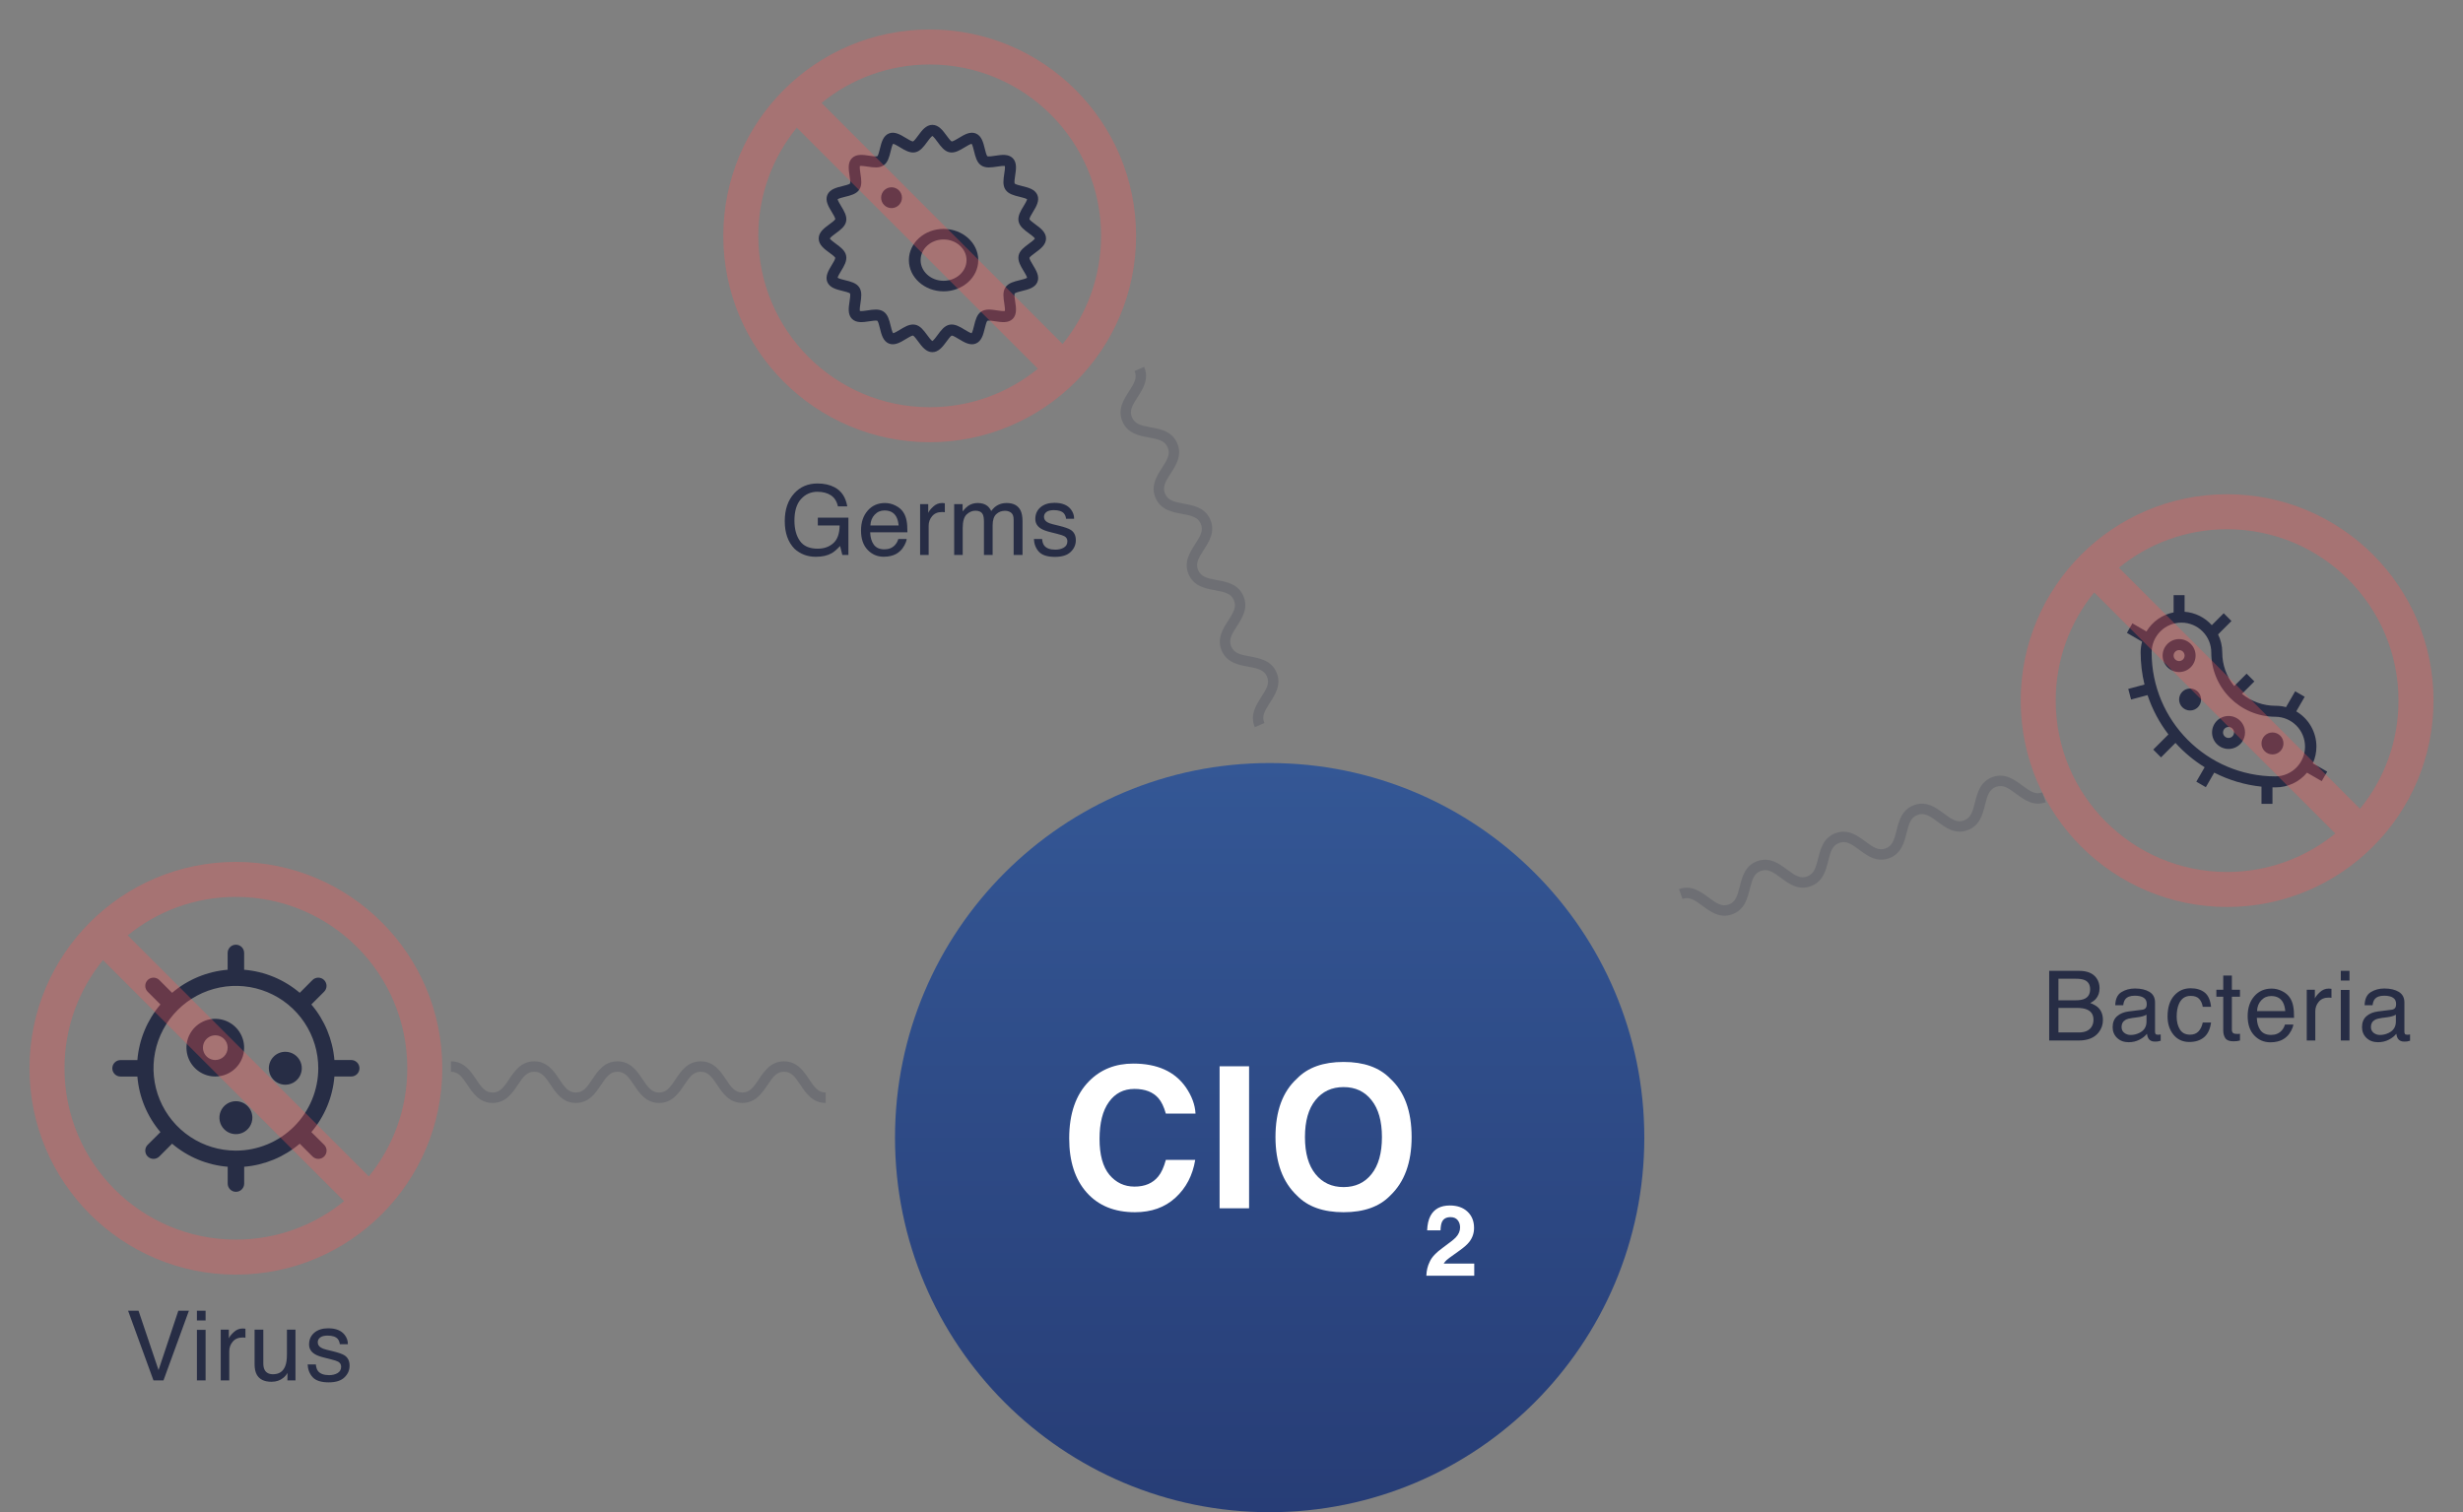 <svg width="355" height="218" viewBox="0 0 355 218" fill="none" xmlns="http://www.w3.org/2000/svg">
<rect x="0" y="0" width="355" height="218" fill="#808080" stroke="none"/>
<path d="M237 164C237 193.823 212.823 218 183 218C153.177 218 129 193.823 129 164C129 134.177 153.177 110 183 110C212.823 110 237 134.177 237 164Z" fill="url(#paint0_linear_175_18)"/>
<path d="M154.107 164.117C154.107 160.543 155.065 157.789 156.981 155.854C158.648 154.169 160.768 153.326 163.342 153.326C166.786 153.326 169.304 154.456 170.897 156.715C171.776 157.983 172.248 159.256 172.313 160.534H168.036C167.758 159.552 167.402 158.812 166.966 158.312C166.189 157.423 165.036 156.979 163.509 156.979C161.953 156.979 160.726 157.608 159.828 158.867C158.93 160.117 158.481 161.89 158.481 164.186C158.481 166.482 158.953 168.204 159.898 169.352C160.851 170.491 162.06 171.06 163.522 171.06C165.022 171.06 166.166 170.57 166.953 169.588C167.388 169.061 167.749 168.269 168.036 167.214H172.271C171.901 169.445 170.952 171.259 169.425 172.657C167.906 174.055 165.957 174.754 163.578 174.754C160.634 174.754 158.319 173.81 156.634 171.921C154.949 170.024 154.107 167.422 154.107 164.117Z" fill="white"/>
<path d="M180.034 174.185H175.784V153.715H180.034V174.185Z" fill="white"/>
<path d="M193.657 171.13C195.351 171.13 196.694 170.505 197.684 169.255C198.684 168.005 199.184 166.228 199.184 163.922C199.184 161.626 198.684 159.853 197.684 158.603C196.694 157.344 195.351 156.715 193.657 156.715C191.963 156.715 190.611 157.34 189.602 158.59C188.593 159.839 188.088 161.617 188.088 163.922C188.088 166.228 188.593 168.005 189.602 169.255C190.611 170.505 191.963 171.13 193.657 171.13ZM203.461 163.922C203.461 167.598 202.429 170.412 200.364 172.366C198.818 173.958 196.582 174.754 193.657 174.754C190.731 174.754 188.495 173.958 186.949 172.366C184.875 170.412 183.839 167.598 183.839 163.922C183.839 160.173 184.875 157.358 186.949 155.479C188.495 153.886 190.731 153.09 193.657 153.09C196.582 153.09 198.818 153.886 200.364 155.479C202.429 157.358 203.461 160.173 203.461 163.922Z" fill="white"/>
<path d="M206.058 181.92C206.335 181.254 207.002 180.545 208.057 179.796C208.965 179.138 209.553 178.671 209.821 178.393C210.238 177.949 210.446 177.467 210.446 176.949C210.446 176.523 210.326 176.166 210.085 175.879C209.854 175.602 209.516 175.463 209.071 175.463C208.469 175.463 208.062 175.685 207.849 176.129C207.72 176.389 207.645 176.801 207.627 177.365H205.697C205.734 176.514 205.891 175.824 206.169 175.296C206.697 174.287 207.632 173.782 208.974 173.782C210.039 173.782 210.886 174.079 211.515 174.671C212.145 175.264 212.46 176.046 212.46 177.018C212.46 177.759 212.238 178.421 211.793 179.004C211.506 179.384 211.029 179.809 210.363 180.282L209.571 180.851C209.071 181.203 208.729 181.457 208.544 181.615C208.368 181.772 208.215 181.953 208.085 182.156H212.488V183.906H205.586C205.604 183.184 205.761 182.522 206.058 181.92Z" fill="white"/>
<path d="M35.188 151.031C35.188 150.209 34.944 149.406 34.487 148.722C34.03 148.039 33.381 147.506 32.622 147.191C31.862 146.877 31.027 146.794 30.22 146.955C29.414 147.115 28.674 147.511 28.092 148.092C27.511 148.674 27.115 149.414 26.955 150.22C26.794 151.027 26.877 151.862 27.191 152.622C27.506 153.381 28.039 154.03 28.722 154.487C29.406 154.944 30.209 155.188 31.031 155.188C32.134 155.188 33.191 154.75 33.97 153.97C34.75 153.191 35.188 152.134 35.188 151.031ZM31.031 152.812C30.679 152.812 30.335 152.708 30.042 152.512C29.749 152.317 29.52 152.038 29.386 151.713C29.251 151.387 29.215 151.029 29.284 150.684C29.353 150.338 29.523 150.021 29.772 149.772C30.021 149.523 30.338 149.353 30.684 149.284C31.029 149.215 31.387 149.251 31.713 149.386C32.038 149.52 32.317 149.749 32.512 150.042C32.708 150.335 32.812 150.679 32.812 151.031C32.812 151.504 32.625 151.957 32.291 152.291C31.957 152.625 31.504 152.812 31.031 152.812ZM41.125 151.625C41.595 151.625 42.054 151.764 42.444 152.025C42.835 152.286 43.139 152.657 43.319 153.091C43.499 153.525 43.546 154.003 43.454 154.463C43.363 154.924 43.136 155.347 42.804 155.679C42.472 156.012 42.049 156.238 41.588 156.329C41.128 156.421 40.65 156.374 40.216 156.194C39.782 156.014 39.411 155.71 39.15 155.319C38.889 154.929 38.75 154.47 38.75 154C38.75 153.37 39 152.766 39.446 152.321C39.891 151.875 40.495 151.625 41.125 151.625ZM36.375 161.125C36.375 161.595 36.236 162.054 35.975 162.444C35.714 162.835 35.343 163.139 34.909 163.319C34.475 163.499 33.997 163.546 33.537 163.454C33.076 163.363 32.653 163.137 32.321 162.804C31.988 162.472 31.762 162.049 31.671 161.588C31.579 161.128 31.626 160.65 31.806 160.216C31.985 159.782 32.29 159.411 32.681 159.15C33.071 158.889 33.53 158.75 34 158.75C34.63 158.75 35.234 159 35.679 159.446C36.125 159.891 36.375 160.495 36.375 161.125ZM50.625 152.812H48.2C47.955 149.862 46.793 147.061 44.876 144.804L46.715 142.965C46.938 142.742 47.063 142.44 47.063 142.125C47.063 141.81 46.938 141.508 46.715 141.285C46.492 141.062 46.19 140.937 45.875 140.937C45.56 140.937 45.258 141.062 45.035 141.285L43.203 143.124C40.944 141.206 38.141 140.043 35.188 139.8V137.375C35.188 137.06 35.062 136.758 34.84 136.535C34.617 136.313 34.315 136.188 34 136.188C33.685 136.188 33.383 136.313 33.16 136.535C32.938 136.758 32.812 137.06 32.812 137.375V139.8C29.861 140.045 27.061 141.207 24.804 143.124L22.965 141.285C22.742 141.062 22.44 140.937 22.125 140.937C21.81 140.937 21.508 141.062 21.285 141.285C21.062 141.508 20.937 141.81 20.937 142.125C20.937 142.44 21.062 142.742 21.285 142.965L23.124 144.804C21.206 147.063 20.043 149.866 19.8 152.82H17.375C17.06 152.82 16.758 152.945 16.535 153.168C16.313 153.39 16.188 153.692 16.188 154.007C16.188 154.322 16.313 154.624 16.535 154.847C16.758 155.07 17.06 155.195 17.375 155.195H19.8C20.045 158.146 21.207 160.946 23.124 163.203L21.285 165.035C21.062 165.258 20.937 165.56 20.937 165.875C20.937 166.19 21.062 166.492 21.285 166.715C21.508 166.938 21.81 167.063 22.125 167.063C22.44 167.063 22.742 166.938 22.965 166.715L24.804 164.876C27.063 166.794 29.866 167.957 32.82 168.2V170.625C32.82 170.94 32.945 171.242 33.168 171.465C33.39 171.687 33.693 171.812 34.007 171.812C34.322 171.812 34.624 171.687 34.847 171.465C35.07 171.242 35.195 170.94 35.195 170.625V168.2C38.146 167.955 40.946 166.793 43.203 164.876L45.042 166.715C45.265 166.938 45.567 167.063 45.882 167.063C46.197 167.063 46.5 166.938 46.723 166.715C46.945 166.492 47.071 166.19 47.071 165.875C47.071 165.56 46.945 165.258 46.723 165.035L44.876 163.203C46.794 160.944 47.957 158.141 48.2 155.188H50.625C50.94 155.188 51.242 155.062 51.465 154.84C51.687 154.617 51.812 154.315 51.812 154C51.812 153.685 51.687 153.383 51.465 153.16C51.242 152.938 50.94 152.812 50.625 152.812ZM34 165.875C31.651 165.875 29.355 165.179 27.403 163.874C25.45 162.569 23.928 160.714 23.029 158.544C22.13 156.374 21.895 153.987 22.353 151.683C22.811 149.38 23.942 147.264 25.603 145.603C27.264 143.942 29.38 142.811 31.683 142.353C33.987 141.895 36.374 142.13 38.544 143.029C40.714 143.928 42.569 145.45 43.874 147.403C45.178 149.355 45.875 151.651 45.875 154C45.871 157.148 44.619 160.167 42.393 162.393C40.167 164.619 37.148 165.871 34 165.875Z" fill="#272D45"/>
<path d="M19.967 188.958L22.852 197.51L25.703 188.958H27.227L23.563 199H22.121L18.463 188.958H19.967ZM28.382 191.713H29.633V199H28.382V191.713ZM28.382 188.958H29.633V190.353H28.382V188.958ZM31.814 191.679H32.982V192.943C33.078 192.697 33.313 192.399 33.687 192.048C34.06 191.692 34.491 191.515 34.978 191.515C35.001 191.515 35.04 191.517 35.095 191.521C35.149 191.526 35.243 191.535 35.375 191.549V192.848C35.302 192.834 35.234 192.825 35.17 192.82C35.111 192.816 35.045 192.813 34.972 192.813C34.352 192.813 33.876 193.014 33.543 193.415C33.21 193.812 33.044 194.27 33.044 194.789V199H31.814V191.679ZM37.952 191.679V196.539C37.952 196.913 38.011 197.218 38.13 197.455C38.348 197.893 38.756 198.111 39.353 198.111C40.21 198.111 40.793 197.729 41.103 196.963C41.272 196.553 41.356 195.99 41.356 195.274V191.679H42.587V199H41.425L41.438 197.92C41.279 198.198 41.081 198.433 40.843 198.624C40.374 199.007 39.804 199.198 39.135 199.198C38.091 199.198 37.38 198.85 37.002 198.152C36.797 197.779 36.694 197.28 36.694 196.655V191.679H37.952ZM45.526 196.703C45.562 197.113 45.665 197.428 45.833 197.646C46.143 198.043 46.681 198.241 47.447 198.241C47.902 198.241 48.303 198.143 48.65 197.947C48.996 197.747 49.169 197.439 49.169 197.024C49.169 196.71 49.03 196.471 48.752 196.307C48.575 196.206 48.224 196.09 47.7 195.958L46.722 195.712C46.098 195.557 45.638 195.384 45.341 195.192C44.813 194.86 44.548 194.399 44.548 193.812C44.548 193.119 44.797 192.558 45.293 192.13C45.795 191.701 46.467 191.487 47.31 191.487C48.413 191.487 49.208 191.811 49.696 192.458C50.001 192.868 50.149 193.31 50.14 193.784H48.978C48.955 193.506 48.857 193.253 48.684 193.025C48.401 192.702 47.912 192.54 47.214 192.54C46.749 192.54 46.396 192.629 46.155 192.807C45.918 192.984 45.799 193.219 45.799 193.511C45.799 193.83 45.956 194.085 46.271 194.276C46.453 194.39 46.722 194.491 47.078 194.577L47.891 194.775C48.775 194.99 49.368 195.197 49.668 195.397C50.147 195.712 50.386 196.206 50.386 196.881C50.386 197.533 50.138 198.095 49.641 198.569C49.149 199.043 48.397 199.28 47.385 199.28C46.296 199.28 45.523 199.034 45.068 198.542C44.617 198.045 44.375 197.432 44.343 196.703H45.526Z" fill="#272D45"/>
<path fill-rule="evenodd" clip-rule="evenodd" d="M314.873 88.192C316.38 88.307 317.784 88.999 318.794 90.124L320.51 88.407L321.629 89.526L319.698 91.458C320.084 92.242 320.301 93.124 320.301 94.056C320.298 95.823 320.907 97.536 322.023 98.905L323.812 97.115L324.932 98.235L323.142 100.025C324.512 101.141 326.225 101.749 327.991 101.747C328.511 101.747 329.013 101.814 329.492 101.94L330.812 99.654L332.183 100.446L330.966 102.553C331.851 103.072 332.585 103.813 333.095 104.703C333.605 105.594 333.873 106.602 333.873 107.628C333.873 108.488 333.687 109.306 333.355 110.042L335.427 111.239L334.636 112.611L332.515 111.386C331.963 112.051 331.272 112.586 330.49 112.953C329.708 113.319 328.855 113.509 327.991 113.508C327.841 113.508 327.69 113.507 327.539 113.503V115.883H325.956V113.403C323.58 113.157 321.27 112.473 319.143 111.384L317.933 113.48L316.562 112.688L317.764 110.606C316.204 109.64 314.789 108.459 313.558 107.097L311.474 109.183L310.355 108.062L312.541 105.876C311.23 104.167 310.213 102.251 309.532 100.208L307.161 100.842L306.751 99.312L309.094 98.684C308.725 97.17 308.539 95.616 308.539 94.057C308.539 93.518 308.612 92.996 308.747 92.5L306.56 91.236L307.352 89.864L309.375 91.033C309.799 90.326 310.366 89.716 311.04 89.243C311.715 88.769 312.481 88.442 313.289 88.283V85.8H314.873V88.192ZM314.421 89.758C313.281 89.758 312.187 90.211 311.381 91.017C310.575 91.823 310.123 92.916 310.123 94.056C310.123 103.924 318.123 111.925 327.991 111.925C329.121 111.91 330.199 111.45 330.993 110.646C331.786 109.842 332.231 108.757 332.231 107.627C332.231 106.498 331.786 105.413 330.993 104.609C330.199 103.805 329.121 103.345 327.991 103.33C322.869 103.33 318.718 99.178 318.718 94.056C318.718 92.917 318.265 91.824 317.459 91.018C316.654 90.212 315.561 89.759 314.421 89.758H314.421ZM314.081 93.717C313.871 93.717 313.67 93.8 313.521 93.948C313.373 94.097 313.289 94.298 313.289 94.508C313.289 94.718 313.373 94.92 313.521 95.068C313.67 95.217 313.871 95.3 314.081 95.3C314.291 95.3 314.492 95.217 314.641 95.068C314.789 94.92 314.873 94.718 314.873 94.508C314.873 94.298 314.789 94.097 314.641 93.948C314.492 93.8 314.291 93.717 314.081 93.717ZM311.706 94.508C311.706 93.878 311.956 93.274 312.402 92.829C312.847 92.383 313.451 92.133 314.081 92.133C314.711 92.133 315.315 92.383 315.76 92.829C316.206 93.274 316.456 93.878 316.456 94.508C316.456 95.138 316.206 95.742 315.76 96.188C315.315 96.633 314.711 96.883 314.081 96.883C313.451 96.883 312.847 96.633 312.402 96.188C311.956 95.742 311.706 95.138 311.706 94.508ZM320.414 105.592C320.414 105.382 320.498 105.18 320.646 105.032C320.795 104.883 320.996 104.8 321.206 104.8C321.416 104.8 321.617 104.883 321.766 105.032C321.914 105.18 321.998 105.382 321.998 105.592C321.998 105.802 321.914 106.003 321.766 106.151C321.617 106.3 321.416 106.383 321.206 106.383C320.996 106.383 320.795 106.3 320.646 106.151C320.498 106.003 320.414 105.802 320.414 105.592ZM321.206 103.217C320.576 103.217 319.972 103.467 319.527 103.912C319.081 104.358 318.831 104.962 318.831 105.592C318.831 106.222 319.081 106.826 319.527 107.271C319.972 107.716 320.576 107.967 321.206 107.967C321.836 107.967 322.44 107.716 322.885 107.271C323.331 106.826 323.581 106.222 323.581 105.592C323.581 104.962 323.331 104.358 322.885 103.912C322.44 103.467 321.836 103.217 321.206 103.217ZM317.248 100.842C317.248 101.262 317.081 101.664 316.784 101.961C316.487 102.258 316.084 102.425 315.664 102.425C315.244 102.425 314.842 102.258 314.545 101.961C314.248 101.664 314.081 101.262 314.081 100.842C314.081 100.422 314.248 100.019 314.545 99.722C314.842 99.425 315.244 99.258 315.664 99.258C316.084 99.258 316.487 99.425 316.784 99.722C317.081 100.019 317.248 100.422 317.248 100.842ZM327.539 108.758C327.959 108.758 328.362 108.592 328.659 108.295C328.956 107.998 329.123 107.595 329.123 107.175C329.123 106.755 328.956 106.352 328.659 106.055C328.362 105.758 327.959 105.592 327.539 105.592C327.119 105.592 326.717 105.758 326.42 106.055C326.123 106.352 325.956 106.755 325.956 107.175C325.956 107.595 326.123 107.998 326.42 108.295C326.717 108.592 327.119 108.758 327.539 108.758Z" fill="#272D45"/>
<path d="M299.164 144.203C299.738 144.203 300.184 144.123 300.503 143.964C301.005 143.713 301.255 143.262 301.255 142.61C301.255 141.954 300.989 141.512 300.456 141.284C300.155 141.157 299.708 141.093 299.116 141.093H296.689V144.203H299.164ZM299.622 148.838C300.456 148.838 301.05 148.596 301.406 148.113C301.629 147.808 301.741 147.439 301.741 147.006C301.741 146.277 301.415 145.78 300.763 145.516C300.417 145.374 299.959 145.304 299.389 145.304H296.689V148.838H299.622ZM295.356 139.958H299.669C300.845 139.958 301.681 140.309 302.178 141.011C302.47 141.425 302.616 141.904 302.616 142.446C302.616 143.08 302.436 143.599 302.076 144.005C301.889 144.219 301.62 144.415 301.269 144.593C301.784 144.789 302.169 145.01 302.424 145.256C302.875 145.693 303.101 146.297 303.101 147.067C303.101 147.715 302.898 148.3 302.493 148.824C301.887 149.608 300.923 150 299.601 150H295.356V139.958ZM305.787 148.052C305.787 148.407 305.917 148.688 306.177 148.893C306.437 149.098 306.744 149.2 307.1 149.2C307.533 149.2 307.952 149.1 308.358 148.899C309.041 148.567 309.383 148.022 309.383 147.266V146.274C309.233 146.37 309.039 146.45 308.802 146.514C308.565 146.577 308.333 146.623 308.105 146.65L307.36 146.746C306.913 146.805 306.578 146.899 306.355 147.026C305.976 147.241 305.787 147.582 305.787 148.052ZM308.768 145.563C309.05 145.527 309.239 145.409 309.335 145.208C309.39 145.099 309.417 144.941 309.417 144.736C309.417 144.317 309.267 144.014 308.966 143.827C308.67 143.636 308.244 143.54 307.688 143.54C307.045 143.54 306.589 143.713 306.321 144.06C306.17 144.251 306.072 144.536 306.027 144.914H304.878C304.901 144.012 305.193 143.385 305.753 143.034C306.318 142.679 306.972 142.501 307.715 142.501C308.576 142.501 309.276 142.665 309.814 142.993C310.347 143.321 310.613 143.832 310.613 144.524V148.742C310.613 148.87 310.639 148.972 310.689 149.05C310.743 149.127 310.855 149.166 311.024 149.166C311.078 149.166 311.14 149.164 311.208 149.159C311.277 149.15 311.349 149.139 311.427 149.125V150.034C311.236 150.089 311.09 150.123 310.989 150.137C310.889 150.15 310.752 150.157 310.579 150.157C310.155 150.157 309.848 150.007 309.656 149.706C309.556 149.547 309.486 149.321 309.445 149.029C309.194 149.357 308.834 149.642 308.364 149.884C307.895 150.125 307.378 150.246 306.813 150.246C306.134 150.246 305.578 150.041 305.145 149.631C304.716 149.216 304.502 148.699 304.502 148.079C304.502 147.4 304.714 146.874 305.138 146.5C305.562 146.126 306.118 145.896 306.806 145.81L308.768 145.563ZM315.74 142.467C316.565 142.467 317.235 142.667 317.75 143.068C318.269 143.469 318.582 144.16 318.686 145.14H317.49C317.417 144.688 317.251 144.315 316.991 144.019C316.731 143.718 316.314 143.567 315.74 143.567C314.956 143.567 314.396 143.95 314.059 144.716C313.84 145.213 313.73 145.826 313.73 146.555C313.73 147.288 313.885 147.906 314.195 148.407C314.505 148.909 314.993 149.159 315.658 149.159C316.169 149.159 316.572 149.004 316.868 148.694C317.169 148.38 317.376 147.951 317.49 147.409H318.686C318.55 148.38 318.208 149.091 317.661 149.542C317.114 149.989 316.415 150.212 315.562 150.212C314.605 150.212 313.842 149.863 313.272 149.166C312.703 148.464 312.418 147.589 312.418 146.541C312.418 145.256 312.73 144.256 313.354 143.54C313.979 142.825 314.774 142.467 315.74 142.467ZM320.443 140.635H321.687V142.679H322.856V143.684H321.687V148.462C321.687 148.717 321.774 148.888 321.947 148.975C322.043 149.025 322.202 149.05 322.425 149.05C322.485 149.05 322.548 149.05 322.617 149.05C322.685 149.045 322.765 149.038 322.856 149.029V150C322.715 150.041 322.567 150.071 322.412 150.089C322.261 150.107 322.097 150.116 321.92 150.116C321.345 150.116 320.956 149.97 320.751 149.679C320.546 149.382 320.443 149 320.443 148.53V143.684H319.452V142.679H320.443V140.635ZM327.422 142.515C327.942 142.515 328.445 142.638 328.933 142.884C329.421 143.125 329.792 143.44 330.047 143.827C330.293 144.196 330.457 144.627 330.539 145.119C330.612 145.456 330.649 145.994 330.649 146.732H325.283C325.305 147.475 325.481 148.072 325.809 148.523C326.137 148.97 326.645 149.193 327.333 149.193C327.976 149.193 328.489 148.981 328.871 148.558C329.09 148.312 329.245 148.027 329.336 147.703H330.546C330.514 147.972 330.407 148.273 330.225 148.605C330.047 148.934 329.847 149.202 329.623 149.412C329.25 149.777 328.787 150.023 328.236 150.15C327.939 150.223 327.605 150.26 327.231 150.26C326.319 150.26 325.547 149.929 324.913 149.269C324.28 148.603 323.963 147.674 323.963 146.479C323.963 145.304 324.282 144.349 324.92 143.615C325.558 142.882 326.392 142.515 327.422 142.515ZM329.384 145.755C329.334 145.222 329.218 144.796 329.036 144.477C328.698 143.884 328.135 143.588 327.347 143.588C326.782 143.588 326.308 143.793 325.925 144.203C325.542 144.609 325.34 145.126 325.317 145.755H329.384ZM332.481 142.679H333.649V143.943C333.745 143.697 333.98 143.399 334.354 143.048C334.727 142.692 335.158 142.515 335.646 142.515C335.668 142.515 335.707 142.517 335.762 142.521C335.816 142.526 335.91 142.535 336.042 142.549V143.848C335.969 143.834 335.901 143.825 335.837 143.82C335.778 143.816 335.712 143.813 335.639 143.813C335.019 143.813 334.543 144.014 334.21 144.415C333.877 144.812 333.711 145.27 333.711 145.789V150H332.481V142.679ZM337.388 142.713H338.639V150H337.388V142.713ZM337.388 139.958H338.639V141.353H337.388V139.958ZM341.729 148.052C341.729 148.407 341.859 148.688 342.119 148.893C342.378 149.098 342.686 149.2 343.042 149.2C343.474 149.2 343.894 149.1 344.299 148.899C344.983 148.567 345.325 148.022 345.325 147.266V146.274C345.174 146.37 344.981 146.45 344.744 146.514C344.507 146.577 344.274 146.623 344.046 146.65L343.301 146.746C342.855 146.805 342.52 146.899 342.296 147.026C341.918 147.241 341.729 147.582 341.729 148.052ZM344.709 145.563C344.992 145.527 345.181 145.409 345.277 145.208C345.332 145.099 345.359 144.941 345.359 144.736C345.359 144.317 345.209 144.014 344.908 143.827C344.612 143.636 344.185 143.54 343.629 143.54C342.987 143.54 342.531 143.713 342.262 144.06C342.112 144.251 342.014 144.536 341.968 144.914H340.82C340.843 144.012 341.134 143.385 341.695 143.034C342.26 142.679 342.914 142.501 343.657 142.501C344.518 142.501 345.218 142.665 345.755 142.993C346.289 143.321 346.555 143.832 346.555 144.524V148.742C346.555 148.87 346.58 148.972 346.63 149.05C346.685 149.127 346.797 149.166 346.965 149.166C347.02 149.166 347.082 149.164 347.15 149.159C347.218 149.15 347.291 149.139 347.369 149.125V150.034C347.177 150.089 347.031 150.123 346.931 150.137C346.831 150.15 346.694 150.157 346.521 150.157C346.097 150.157 345.79 150.007 345.598 149.706C345.498 149.547 345.427 149.321 345.386 149.029C345.136 149.357 344.776 149.642 344.306 149.884C343.837 150.125 343.32 150.246 342.754 150.246C342.075 150.246 341.519 150.041 341.086 149.631C340.658 149.216 340.444 148.699 340.444 148.079C340.444 147.4 340.656 146.874 341.08 146.5C341.503 146.126 342.059 145.896 342.748 145.81L344.709 145.563Z" fill="#272D45"/>
<path d="M117.84 69.698C118.784 69.698 119.6 69.88 120.288 70.245C121.286 70.769 121.896 71.688 122.12 73H120.773C120.609 72.266 120.269 71.733 119.754 71.4C119.239 71.063 118.59 70.894 117.806 70.894C116.877 70.894 116.093 71.243 115.455 71.94C114.821 72.638 114.504 73.677 114.504 75.058C114.504 76.252 114.766 77.225 115.291 77.977C115.815 78.724 116.669 79.098 117.854 79.098C118.761 79.098 119.511 78.836 120.103 78.311C120.7 77.783 121.005 76.931 121.019 75.755H117.875V74.627H122.284V80H121.409L121.081 78.708C120.62 79.214 120.212 79.565 119.857 79.761C119.26 80.098 118.501 80.267 117.581 80.267C116.391 80.267 115.368 79.882 114.511 79.111C113.577 78.145 113.11 76.819 113.11 75.133C113.11 73.451 113.566 72.114 114.477 71.12C115.343 70.172 116.464 69.698 117.84 69.698ZM127.561 72.515C128.08 72.515 128.584 72.638 129.072 72.884C129.559 73.125 129.931 73.44 130.186 73.827C130.432 74.196 130.596 74.627 130.678 75.119C130.751 75.456 130.787 75.994 130.787 76.732H125.421C125.444 77.475 125.619 78.072 125.948 78.523C126.276 78.97 126.784 79.193 127.472 79.193C128.115 79.193 128.627 78.981 129.01 78.558C129.229 78.311 129.384 78.027 129.475 77.703H130.685C130.653 77.972 130.546 78.273 130.364 78.606C130.186 78.934 129.985 79.203 129.762 79.412C129.388 79.777 128.926 80.023 128.374 80.15C128.078 80.223 127.743 80.26 127.369 80.26C126.458 80.26 125.685 79.929 125.052 79.269C124.419 78.603 124.102 77.674 124.102 76.48C124.102 75.304 124.421 74.349 125.059 73.615C125.697 72.882 126.531 72.515 127.561 72.515ZM129.523 75.755C129.473 75.222 129.356 74.796 129.174 74.477C128.837 73.884 128.274 73.588 127.486 73.588C126.921 73.588 126.447 73.793 126.064 74.203C125.681 74.609 125.478 75.126 125.455 75.755H129.523ZM132.619 72.679H133.788V73.943C133.884 73.697 134.118 73.399 134.492 73.048C134.866 72.692 135.297 72.515 135.784 72.515C135.807 72.515 135.846 72.517 135.9 72.522C135.955 72.526 136.049 72.535 136.181 72.549V73.848C136.108 73.834 136.039 73.825 135.976 73.82C135.916 73.816 135.85 73.814 135.777 73.814C135.158 73.814 134.681 74.014 134.349 74.415C134.016 74.811 133.85 75.269 133.85 75.789V80H132.619V72.679ZM137.527 72.679H138.744V73.718C139.036 73.358 139.3 73.096 139.537 72.932C139.942 72.654 140.403 72.515 140.918 72.515C141.501 72.515 141.97 72.658 142.326 72.945C142.526 73.109 142.709 73.351 142.873 73.67C143.146 73.278 143.468 72.989 143.837 72.802C144.206 72.61 144.62 72.515 145.081 72.515C146.065 72.515 146.735 72.87 147.091 73.581C147.282 73.964 147.378 74.479 147.378 75.126V80H146.099V74.914C146.099 74.426 145.976 74.091 145.73 73.909C145.489 73.727 145.192 73.636 144.842 73.636C144.358 73.636 143.941 73.797 143.591 74.121C143.244 74.445 143.071 74.985 143.071 75.741V80H141.82V75.222C141.82 74.725 141.761 74.363 141.642 74.135C141.455 73.793 141.107 73.622 140.596 73.622C140.132 73.622 139.708 73.802 139.325 74.162C138.947 74.522 138.758 75.174 138.758 76.117V80H137.527V72.679ZM150.201 77.703C150.237 78.113 150.34 78.428 150.508 78.647C150.818 79.043 151.356 79.241 152.122 79.241C152.577 79.241 152.978 79.143 153.325 78.947C153.671 78.747 153.844 78.439 153.844 78.024C153.844 77.71 153.705 77.471 153.427 77.307C153.249 77.206 152.899 77.09 152.374 76.958L151.397 76.712C150.773 76.557 150.312 76.384 150.016 76.192C149.487 75.86 149.223 75.399 149.223 74.811C149.223 74.119 149.471 73.558 149.968 73.13C150.47 72.701 151.142 72.487 151.985 72.487C153.088 72.487 153.883 72.811 154.371 73.458C154.676 73.868 154.824 74.31 154.815 74.784H153.653C153.63 74.506 153.532 74.253 153.359 74.025C153.076 73.702 152.586 73.54 151.889 73.54C151.424 73.54 151.071 73.629 150.83 73.807C150.593 73.984 150.474 74.219 150.474 74.511C150.474 74.83 150.631 75.085 150.946 75.276C151.128 75.39 151.397 75.491 151.752 75.577L152.566 75.775C153.45 75.99 154.042 76.197 154.343 76.397C154.822 76.712 155.061 77.206 155.061 77.881C155.061 78.533 154.813 79.095 154.316 79.569C153.824 80.043 153.072 80.28 152.06 80.28C150.971 80.28 150.198 80.034 149.743 79.542C149.291 79.045 149.05 78.432 149.018 77.703H150.201Z" fill="#272D45"/>
<path d="M136 42C133.242 42 131 39.981 131 37.5C131 35.019 133.242 33 136 33C138.758 33 141 35.019 141 37.5C141 39.981 138.758 42 136 42ZM136 34.521C134.175 34.521 132.69 35.857 132.69 37.5C132.69 39.143 134.175 40.479 136 40.479C137.825 40.479 139.31 39.143 139.31 37.5C139.31 35.857 137.825 34.521 136 34.521Z" fill="#272D45"/>
<path d="M128.5 30C129.328 30 130 29.328 130 28.5C130 27.672 129.328 27 128.5 27C127.672 27 127 27.672 127 28.5C127 29.328 127.672 30 128.5 30Z" fill="#272D45"/>
<path d="M134.383 50.766C133.469 50.766 132.869 49.949 132.34 49.228C132.125 48.937 131.768 48.451 131.595 48.371H131.591C131.4 48.371 130.862 48.697 130.54 48.892C129.788 49.346 128.935 49.864 128.111 49.522C127.275 49.175 127.037 48.196 126.826 47.334C126.738 46.977 126.593 46.384 126.458 46.242C126.275 46.169 125.665 46.262 125.297 46.318C124.423 46.451 123.434 46.602 122.798 45.967C122.163 45.331 122.314 44.341 122.447 43.467C122.502 43.1 122.595 42.49 122.522 42.306C122.38 42.172 121.787 42.027 121.43 41.939C120.567 41.728 119.589 41.488 119.243 40.654C118.901 39.83 119.418 38.977 119.873 38.225C120.068 37.902 120.392 37.368 120.393 37.169C120.312 36.994 119.829 36.639 119.537 36.426C118.817 35.897 118 35.297 118 34.383C118 33.469 118.817 32.869 119.537 32.34C119.829 32.125 120.316 31.768 120.394 31.595C120.398 31.406 120.071 30.865 119.874 30.541C119.419 29.789 118.902 28.936 119.244 28.112C119.591 27.277 120.57 27.038 121.432 26.827C121.789 26.739 122.382 26.595 122.524 26.459C122.597 26.276 122.504 25.666 122.448 25.299C122.315 24.424 122.164 23.435 122.799 22.799C123.435 22.164 124.425 22.315 125.299 22.448C125.666 22.504 126.276 22.596 126.459 22.524C126.593 22.382 126.739 21.789 126.827 21.432C127.038 20.568 127.278 19.59 128.112 19.244C128.936 18.903 129.789 19.419 130.541 19.874C130.864 20.069 131.398 20.393 131.597 20.393C131.772 20.312 132.127 19.829 132.34 19.538C132.869 18.817 133.469 18 134.383 18C135.297 18 135.897 18.817 136.426 19.538C136.641 19.829 136.998 20.315 137.171 20.394H137.175C137.366 20.394 137.904 20.069 138.226 19.874C138.978 19.419 139.831 18.903 140.655 19.244C141.491 19.59 141.729 20.57 141.94 21.432C142.028 21.789 142.173 22.382 142.308 22.524C142.491 22.596 143.101 22.504 143.469 22.448C144.343 22.315 145.332 22.164 145.968 22.799C146.603 23.435 146.452 24.424 146.319 25.299C146.264 25.666 146.171 26.276 146.244 26.459C146.386 26.593 146.979 26.739 147.335 26.827C148.199 27.038 149.177 27.278 149.523 28.112C149.864 28.936 149.348 29.789 148.893 30.541C148.698 30.864 148.374 31.398 148.374 31.597C148.455 31.772 148.938 32.127 149.23 32.34C149.95 32.869 150.767 33.469 150.767 34.383C150.767 35.297 149.95 35.897 149.23 36.426C148.938 36.641 148.451 36.998 148.373 37.171C148.369 37.36 148.697 37.901 148.893 38.226C149.348 38.978 149.864 39.831 149.523 40.655C149.177 41.491 148.198 41.73 147.335 41.94C146.979 42.028 146.386 42.172 146.244 42.308C146.171 42.491 146.264 43.101 146.319 43.469C146.452 44.343 146.603 45.332 145.968 45.968C145.332 46.603 144.343 46.452 143.469 46.319C143.101 46.264 142.491 46.171 142.308 46.244C142.174 46.386 142.028 46.979 141.94 47.336C141.729 48.199 141.489 49.177 140.655 49.523C139.831 49.865 138.978 49.348 138.226 48.893C137.904 48.698 137.369 48.374 137.17 48.374C136.995 48.455 136.641 48.938 136.427 49.23C135.898 49.95 135.298 50.767 134.384 50.767L134.383 50.766ZM131.603 46.781C131.705 46.781 131.807 46.79 131.91 46.81C132.648 46.956 133.144 47.633 133.624 48.285C133.826 48.56 134.191 49.057 134.384 49.163C134.578 49.059 134.943 48.56 135.144 48.285C135.625 47.631 136.121 46.956 136.858 46.81C137.616 46.66 138.345 47.102 139.051 47.531C139.347 47.71 139.826 48 140.043 48.037C140.175 47.858 140.311 47.3 140.396 46.957C140.59 46.164 140.792 45.343 141.423 44.92C142.058 44.494 142.898 44.621 143.71 44.746C144.056 44.799 144.619 44.884 144.834 44.832C144.885 44.617 144.799 44.055 144.747 43.709C144.624 42.897 144.495 42.057 144.921 41.422C145.344 40.79 146.164 40.59 146.959 40.395C147.302 40.311 147.861 40.175 148.039 40.042C148.001 39.826 147.711 39.346 147.532 39.05C147.105 38.344 146.663 37.613 146.811 36.857C146.957 36.119 147.634 35.623 148.287 35.143C148.561 34.941 149.059 34.577 149.165 34.383C149.06 34.189 148.561 33.825 148.287 33.623C147.633 33.143 146.957 32.647 146.811 31.909C146.662 31.153 147.103 30.422 147.532 29.716C147.711 29.42 148.001 28.941 148.039 28.724C147.859 28.593 147.301 28.456 146.959 28.371C146.165 28.177 145.344 27.976 144.921 27.344C144.495 26.709 144.624 25.869 144.747 25.057C144.8 24.711 144.885 24.149 144.834 23.934C144.619 23.882 144.056 23.967 143.71 24.02C142.898 24.143 142.058 24.272 141.423 23.846C140.792 23.423 140.591 22.603 140.396 21.808C140.313 21.465 140.176 20.908 140.043 20.729C139.827 20.766 139.347 21.056 139.051 21.234C138.345 21.661 137.616 22.104 136.858 21.954C136.121 21.808 135.625 21.133 135.144 20.479C134.943 20.205 134.578 19.707 134.384 19.601C134.191 19.707 133.826 20.205 133.624 20.479C133.144 21.133 132.648 21.808 131.91 21.954C131.154 22.104 130.423 21.663 129.717 21.234C129.422 21.055 128.943 20.765 128.725 20.727C128.594 20.907 128.457 21.465 128.372 21.807C128.179 22.601 127.977 23.422 127.346 23.845C126.71 24.271 125.87 24.143 125.059 24.019C124.712 23.965 124.15 23.879 123.935 23.932C123.883 24.147 123.97 24.71 124.021 25.056C124.145 25.868 124.273 26.707 123.847 27.343C123.424 27.974 122.604 28.175 121.81 28.37C121.466 28.453 120.909 28.59 120.73 28.723C120.767 28.939 121.058 29.419 121.237 29.715C121.664 30.421 122.106 31.151 121.957 31.908C121.811 32.645 121.135 33.141 120.482 33.621C120.207 33.823 119.71 34.188 119.604 34.382C119.709 34.575 120.207 34.94 120.482 35.142C121.136 35.622 121.811 36.118 121.957 36.856C122.107 37.612 121.665 38.343 121.237 39.048C121.058 39.344 120.767 39.823 120.73 40.041C120.909 40.172 121.468 40.309 121.81 40.394C122.603 40.587 123.424 40.789 123.847 41.42C124.273 42.056 124.145 42.895 124.021 43.707C123.968 44.054 123.883 44.616 123.935 44.831C124.15 44.883 124.712 44.797 125.059 44.745C125.87 44.621 126.71 44.493 127.346 44.919C127.977 45.342 128.177 46.161 128.372 46.956C128.456 47.3 128.593 47.857 128.725 48.036C128.941 47.999 129.422 47.708 129.717 47.529C130.328 47.16 130.955 46.78 131.604 46.78L131.603 46.781Z" fill="#272D45"/>
<g opacity="0.2" clip-path="url(#clip0_175_18)">
<path d="M119 157.5L119 159C117.104 159 116.15 157.57 115.384 156.42C114.591 155.23 114.052 154.5 112.999 154.5C111.947 154.5 111.408 155.23 110.615 156.42C109.848 157.57 108.894 159 106.999 159C105.103 159 104.149 157.57 103.383 156.42C102.59 155.23 102.051 154.5 100.998 154.5C99.945 154.5 99.407 155.23 98.614 156.42C97.847 157.57 96.893 159 94.998 159C93.102 159 92.151 157.57 91.382 156.42C90.589 155.23 90.05 154.5 88.997 154.5C87.944 154.5 87.406 155.23 86.612 156.42C85.846 157.57 84.892 159 82.997 159C81.101 159 80.15 157.57 79.383 156.42C78.59 155.23 78.051 154.5 76.999 154.5C75.946 154.5 75.407 155.23 74.614 156.42C73.848 157.57 72.894 159 70.998 159C69.103 159 68.151 157.57 67.385 156.42C66.592 155.23 66.053 154.5 65 154.5L65 153C66.893 153 67.847 154.43 68.613 155.58C69.406 156.77 69.945 157.5 70.998 157.5C72.051 157.5 72.59 156.77 73.383 155.58C74.149 154.43 75.103 153 76.996 153C78.889 153 79.843 154.43 80.609 155.58C81.403 156.77 81.941 157.5 82.994 157.5C84.047 157.5 84.586 156.77 85.379 155.58C86.145 154.43 87.099 153 88.995 153C90.89 153 91.842 154.43 92.61 155.58C93.404 156.77 93.942 157.5 94.995 157.5C96.048 157.5 96.587 156.77 97.38 155.58C98.146 154.43 99.1 153 100.996 153C102.891 153 103.845 154.43 104.612 155.58C105.405 156.77 105.944 157.5 106.996 157.5C108.049 157.5 108.588 156.77 109.381 155.58C110.147 154.43 111.101 153 112.997 153C114.893 153 115.846 154.43 116.613 155.58C117.406 156.77 117.945 157.5 118.998 157.5L119 157.5Z" fill="#272D45"/>
</g>
<g opacity="0.2" clip-path="url(#clip1_175_18)">
<path d="M294.364 114.238L294.869 115.65C293.084 116.288 291.705 115.262 290.596 114.437C289.449 113.584 288.696 113.078 287.704 113.432C286.713 113.786 286.451 114.655 286.105 116.043C285.77 117.383 285.353 119.051 283.568 119.689C281.783 120.327 280.404 119.301 279.295 118.476C278.148 117.623 277.395 117.117 276.403 117.471C275.412 117.825 275.15 118.694 274.804 120.082C274.469 121.422 274.052 123.09 272.267 123.728C270.482 124.366 269.105 123.34 267.994 122.515C266.847 121.662 266.094 121.156 265.102 121.51C264.111 121.864 263.849 122.733 263.503 124.121C263.168 125.462 262.751 127.129 260.966 127.767C259.181 128.405 257.804 127.379 256.695 126.554C255.548 125.7 254.795 125.194 253.803 125.548C252.812 125.903 252.55 126.771 252.204 128.159C251.869 129.5 251.452 131.167 249.667 131.805C247.882 132.443 246.505 131.417 245.397 130.592C244.249 129.738 243.496 129.232 242.505 129.586L242 128.174C243.783 127.537 245.162 128.562 246.271 129.387C247.418 130.241 248.171 130.747 249.163 130.393C250.154 130.038 250.416 129.17 250.762 127.782C251.097 126.441 251.514 124.774 253.296 124.137C255.079 123.5 256.459 124.525 257.567 125.35C258.715 126.204 259.468 126.71 260.459 126.355C261.45 126.001 261.712 125.132 262.059 123.745C262.393 122.404 262.81 120.736 264.595 120.098C266.38 119.46 267.757 120.487 268.868 121.311C270.016 122.165 270.769 122.671 271.76 122.316C272.751 121.962 273.013 121.093 273.36 119.706C273.694 118.365 274.111 116.697 275.896 116.059C277.681 115.421 279.061 116.447 280.169 117.272C281.317 118.126 282.07 118.632 283.061 118.277C284.052 117.923 284.314 117.054 284.661 115.667C284.995 114.326 285.412 112.658 287.197 112.02C288.982 111.382 290.362 112.408 291.47 113.233C292.618 114.087 293.371 114.593 294.362 114.238L294.364 114.238Z" fill="#272D45"/>
</g>
<g opacity="0.2" clip-path="url(#clip2_175_18)">
<path d="M182.241 104.228L180.864 104.825C180.111 103.085 181.044 101.642 181.795 100.481C182.571 99.281 183.027 98.496 182.609 97.53C182.19 96.564 181.306 96.36 179.899 96.105C178.539 95.859 176.848 95.552 176.094 93.812C175.341 92.073 176.274 90.629 177.025 89.469C177.801 88.268 178.257 87.484 177.839 86.517C177.42 85.551 176.536 85.347 175.129 85.092C173.769 84.846 172.078 84.539 171.324 82.8C170.571 81.06 171.505 79.619 172.255 78.457C173.032 77.256 173.487 76.471 173.069 75.505C172.65 74.539 171.766 74.335 170.359 74.08C168.999 73.834 167.308 73.527 166.555 71.787C165.801 70.048 166.735 68.606 167.486 67.446C168.263 66.245 168.718 65.461 168.3 64.495C167.881 63.529 166.997 63.325 165.59 63.069C164.23 62.824 162.539 62.517 161.786 60.777C161.032 59.038 161.966 57.596 162.717 56.436C163.494 55.235 163.949 54.451 163.531 53.485L164.907 52.888C165.66 54.626 164.727 56.069 163.976 57.229C163.199 58.43 162.744 59.215 163.162 60.181C163.58 61.147 164.464 61.351 165.872 61.606C167.232 61.852 168.923 62.159 169.675 63.896C170.428 65.633 169.495 67.077 168.744 68.237C167.967 69.438 167.512 70.223 167.93 71.189C168.348 72.155 169.232 72.359 170.64 72.614C171.999 72.86 173.691 73.167 174.444 74.906C175.198 76.646 174.264 78.087 173.514 79.25C172.737 80.451 172.281 81.235 172.7 82.201C173.118 83.167 174.002 83.372 175.41 83.627C176.769 83.873 178.461 84.18 179.214 85.919C179.968 87.658 179.035 89.102 178.284 90.262C177.507 91.463 177.051 92.248 177.47 93.214C177.888 94.18 178.772 94.384 180.18 94.639C181.539 94.885 183.231 95.192 183.984 96.931C184.738 98.671 183.805 100.115 183.054 101.275C182.277 102.476 181.821 103.26 182.24 104.226L182.241 104.228Z" fill="#272D45"/>
</g>
<g opacity="0.3">
<path d="M134 4.25C117.571 4.25 104.25 17.571 104.25 34C104.25 50.429 117.571 63.75 134 63.75C150.429 63.75 163.75 50.429 163.75 34C163.75 17.571 150.429 4.25 134 4.25ZM134 58.703C120.36 58.703 109.297 47.64 109.297 34C109.297 28.09 111.375 22.658 114.842 18.408L149.592 53.158C145.342 56.625 139.91 58.703 134 58.703ZM153.158 49.592L118.408 14.842C122.658 11.375 128.09 9.297 134 9.297C147.64 9.297 158.703 20.36 158.703 34C158.703 39.91 156.625 45.342 153.158 49.592Z" fill="#FF5454"/>
</g>
<g opacity="0.3">
<path d="M321 71.25C304.571 71.25 291.25 84.571 291.25 101C291.25 117.429 304.571 130.75 321 130.75C337.429 130.75 350.75 117.429 350.75 101C350.75 84.571 337.429 71.25 321 71.25ZM321 125.703C307.36 125.703 296.297 114.64 296.297 101C296.297 95.09 298.375 89.658 301.842 85.408L336.592 120.158C332.342 123.625 326.91 125.703 321 125.703ZM340.158 116.592L305.408 81.842C309.658 78.375 315.09 76.297 321 76.297C334.64 76.297 345.703 87.36 345.703 101C345.703 106.91 343.625 112.342 340.158 116.592Z" fill="#FF5454"/>
</g>
<g opacity="0.3">
<path d="M34 124.25C17.571 124.25 4.25 137.571 4.25 154C4.25 170.429 17.571 183.75 34 183.75C50.429 183.75 63.75 170.429 63.75 154C63.75 137.571 50.429 124.25 34 124.25ZM34 178.703C20.36 178.703 9.297 167.64 9.297 154C9.297 148.09 11.375 142.658 14.842 138.408L49.592 173.158C45.342 176.625 39.91 178.703 34 178.703ZM53.158 169.592L18.408 134.842C22.658 131.375 28.09 129.297 34 129.297C47.64 129.297 58.703 140.36 58.703 154C58.703 159.91 56.625 165.342 53.158 169.592Z" fill="#FF5454"/>
</g>
<defs>
<linearGradient id="paint0_linear_175_18" x1="183" y1="110" x2="183" y2="218" gradientUnits="userSpaceOnUse">
<stop stop-color="#345795"/>
<stop offset="1" stop-color="#273D76"/>
</linearGradient>
<clipPath id="clip0_175_18">
<rect width="6" height="54" fill="white" transform="translate(65 159) rotate(-90)"/>
</clipPath>
<clipPath id="clip1_175_18">
<rect width="6" height="54" fill="white" transform="translate(244.019 133.824) rotate(-109.667)"/>
</clipPath>
<clipPath id="clip2_175_18">
<rect width="6" height="54" fill="white" transform="translate(159.402 55.273) rotate(-23.419)"/>
</clipPath>
</defs>
</svg>
